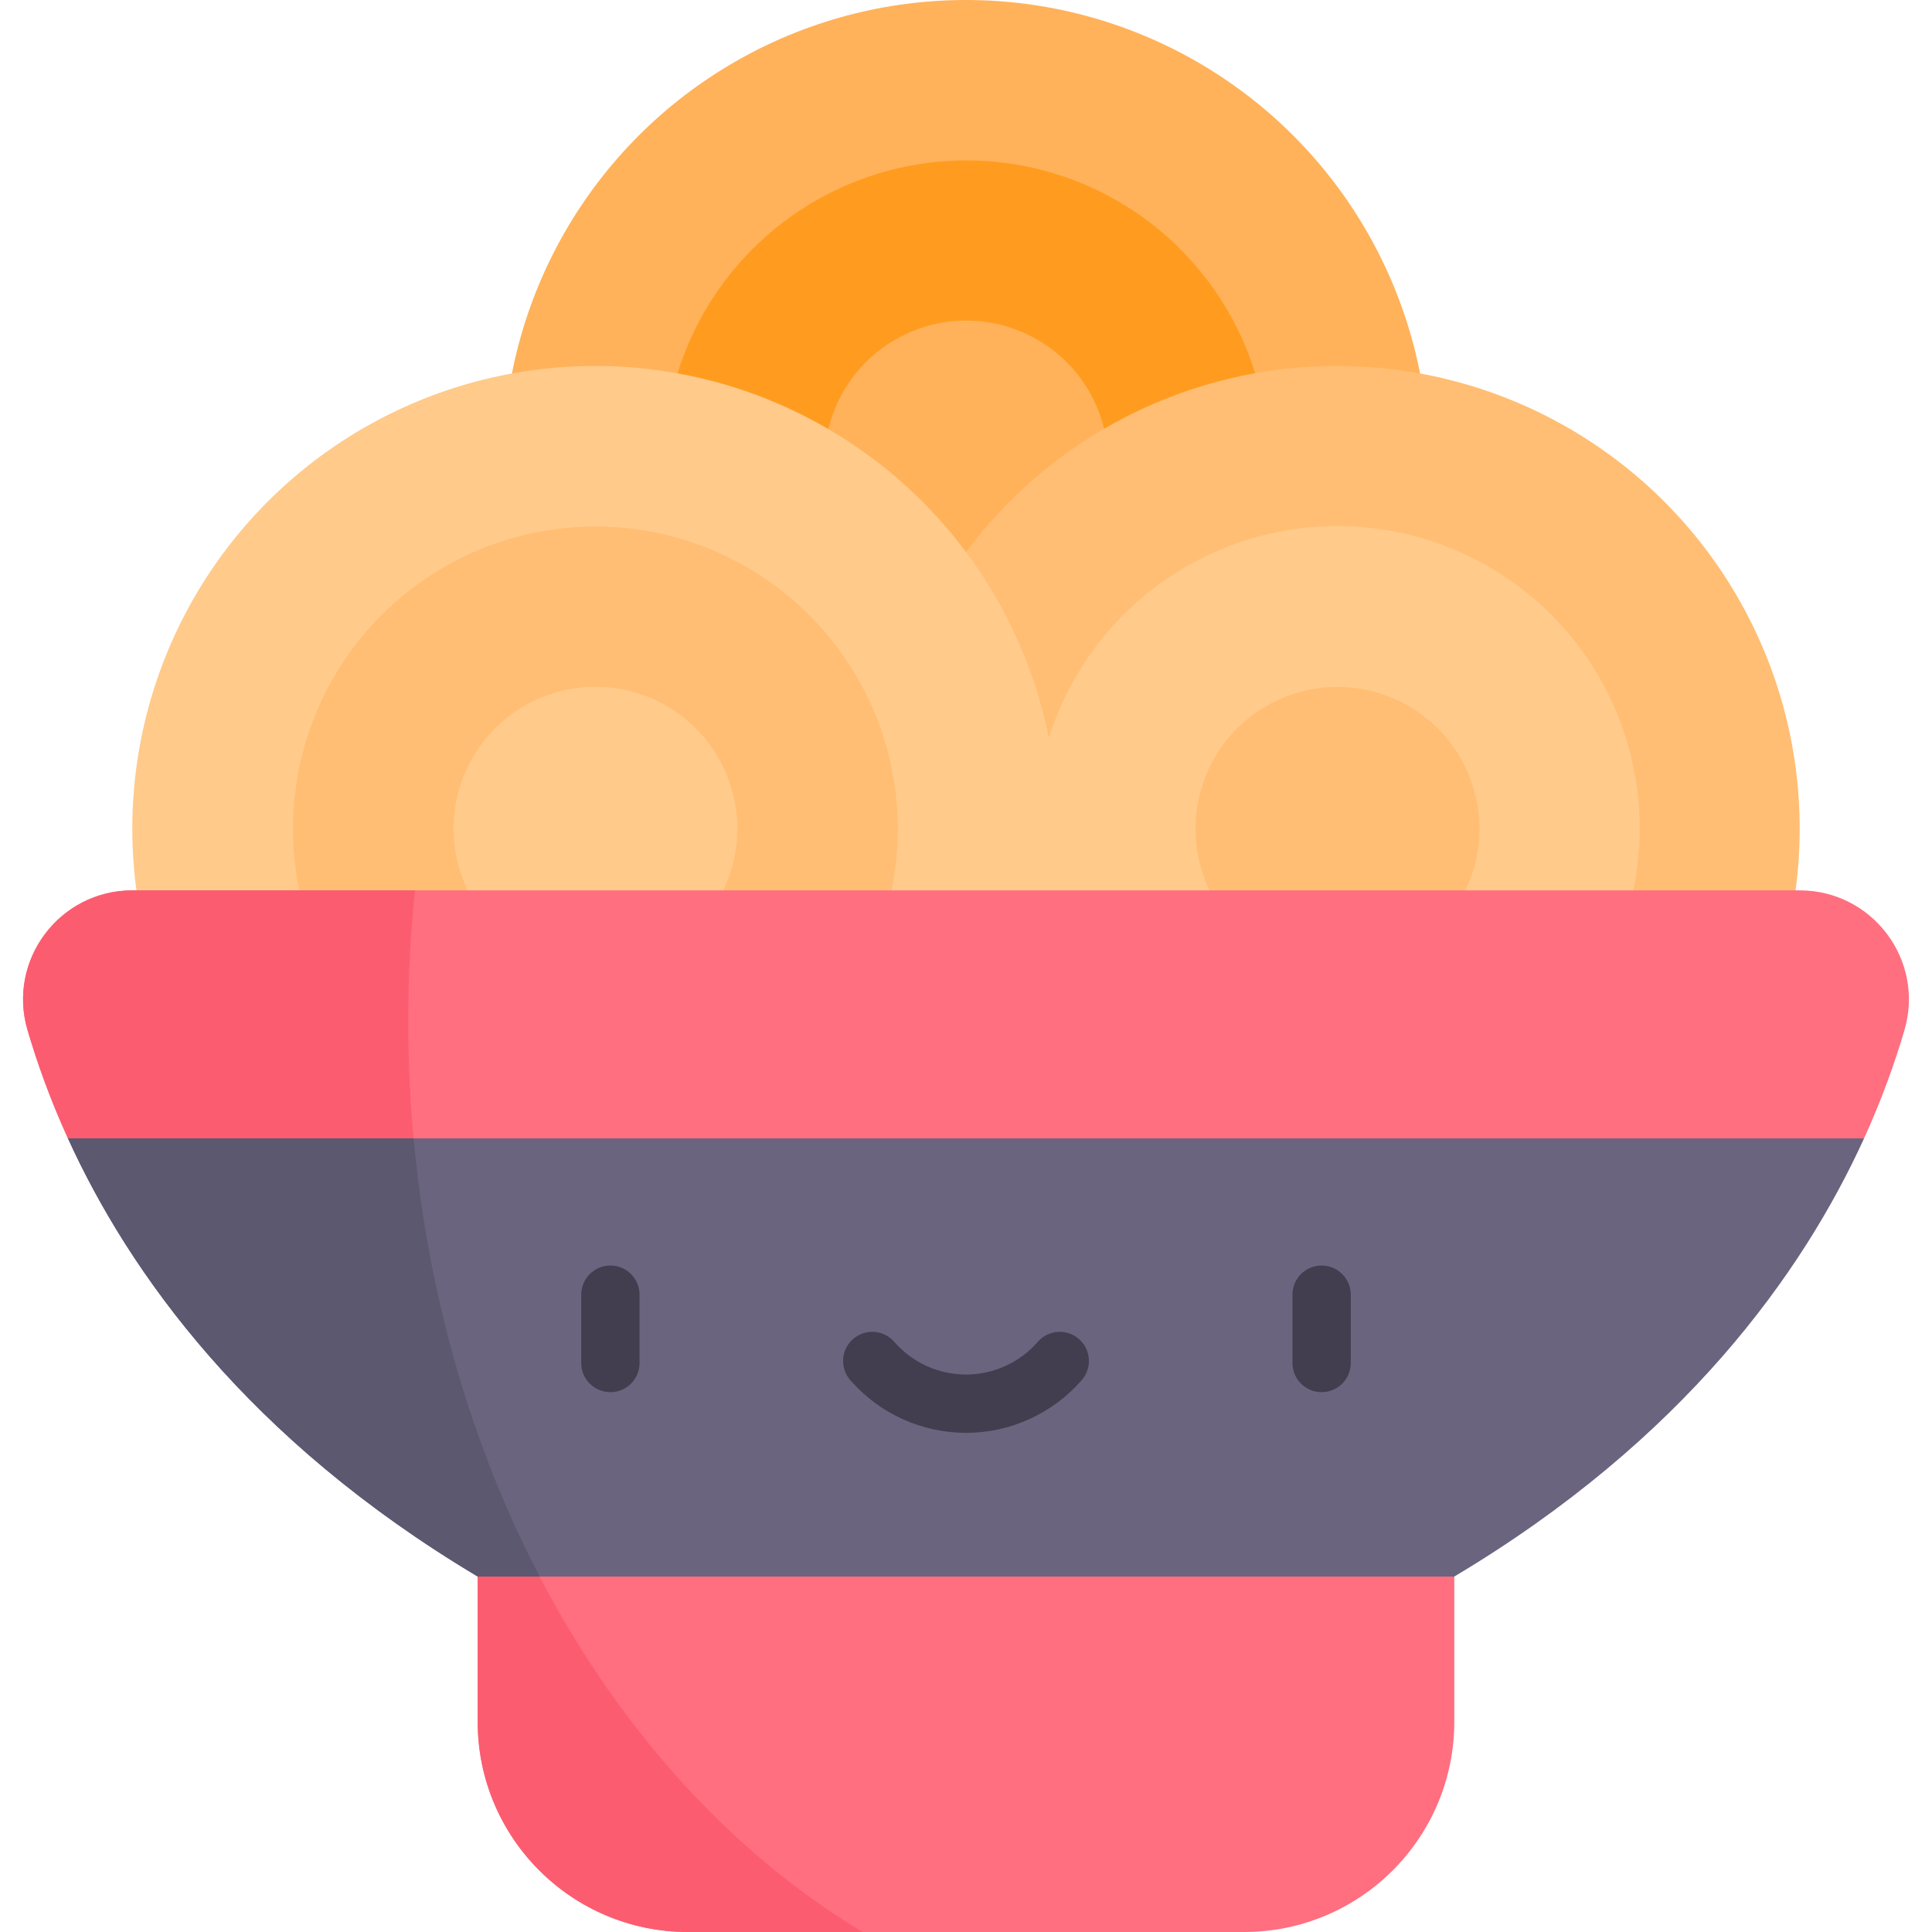 <svg id="Capa_1" enable-background="new 0 0 497 497" height="512" viewBox="0 0 497 497" width="512" xmlns="http://www.w3.org/2000/svg"><g><circle cx="248.5" cy="119.043" fill="#ffb25a" r="119.043"/><ellipse cx="248.5" cy="119.042" fill="#ff9c20" rx="77.77" ry="77.77" transform="matrix(.383 -.924 .924 .383 43.422 303.071)"/><ellipse cx="248.5" cy="119.042" fill="#ffb25a" rx="36.497" ry="36.497" transform="matrix(.924 -.383 .383 .924 -26.64 104.159)"/><circle cx="343.921" cy="213.185" fill="#ffbe73" r="119.043"/><ellipse cx="343.921" cy="213.185" fill="#ffca8a" rx="77.77" ry="77.77" transform="matrix(.924 -.383 .383 .924 -55.403 147.841)"/><ellipse cx="343.921" cy="213.185" fill="#ffbe73" rx="36.497" ry="36.497" transform="matrix(.383 -.924 .924 .383 15.351 449.344)"/><path d="m122.887 405.555v37.357c0 29.872 24.216 54.088 54.088 54.088h143.05c29.872 0 54.088-24.216 54.088-54.088v-37.357l-125.613-28.71z" fill="#ff6f7f"/><circle cx="153.079" cy="213.185" fill="#ffca8a" r="119.043"/><ellipse cx="153.079" cy="213.185" fill="#ffbe73" rx="77.77" ry="77.77" transform="matrix(.383 -.924 .924 .383 -102.459 273.029)"/><ellipse cx="153.079" cy="213.185" fill="#ffca8a" rx="36.497" ry="36.497" transform="matrix(.924 -.383 .383 .924 -69.93 74.809)"/><path d="m489.925 264.953c-2.435 8.327-5.788 17.758-10.401 27.89l-231.024 24.456-231.024-24.456c-4.612-10.132-7.966-19.563-10.401-27.89-5.252-17.953 8.255-35.907 26.962-35.907h428.927c18.706 0 32.213 17.954 26.961 35.907z" fill="#ff6f7f"/><path d="m105.02 262.7c0-11.406.586-22.638 1.712-33.654h-72.695c-18.707 0-32.213 17.954-26.961 35.907 2.435 8.327 5.789 17.757 10.401 27.89l89.922 9.519c-1.565-12.931-2.379-26.176-2.379-39.662z" fill="#fc5c70"/><path d="m137.142 402.297-14.255 3.258v37.357c0 29.872 24.216 54.088 54.088 54.088h44.931c-34.774-20.886-64.159-53.875-84.764-94.703z" fill="#fc5c70"/><path d="m479.524 292.843c-15.787 34.638-46.329 77.469-105.411 112.716h-251.226c-59.082-35.247-89.624-78.078-105.411-112.716z" fill="#6a647f"/><g><g><path d="m157.019 358.129c-4.143 0-7.5-3.358-7.5-7.5v-17.579c0-4.142 3.357-7.5 7.5-7.5s7.5 3.358 7.5 7.5v17.579c0 4.142-3.357 7.5-7.5 7.5z" fill="#423e4f"/></g><g><path d="m339.981 358.129c-4.143 0-7.5-3.358-7.5-7.5v-17.579c0-4.142 3.357-7.5 7.5-7.5s7.5 3.358 7.5 7.5v17.579c0 4.142-3.357 7.5-7.5 7.5z" fill="#423e4f"/></g><g><path d="m248.5 368.594c-11.411 0-22.263-4.942-29.772-13.56-2.722-3.123-2.396-7.86.727-10.582 3.121-2.721 7.859-2.396 10.582.727 4.66 5.348 11.391 8.415 18.464 8.415 7.074 0 13.805-3.067 18.465-8.415 2.722-3.123 7.457-3.448 10.582-.727 3.122 2.721 3.448 7.459.727 10.582-7.512 8.617-18.364 13.56-29.775 13.56z" fill="#423e4f"/></g></g><path d="m106.403 292.843h-88.927c15.787 34.638 46.329 77.469 105.411 112.716h15.945c-17.235-33.045-28.658-71.396-32.429-112.716z" fill="#5c586f"/></g></svg>